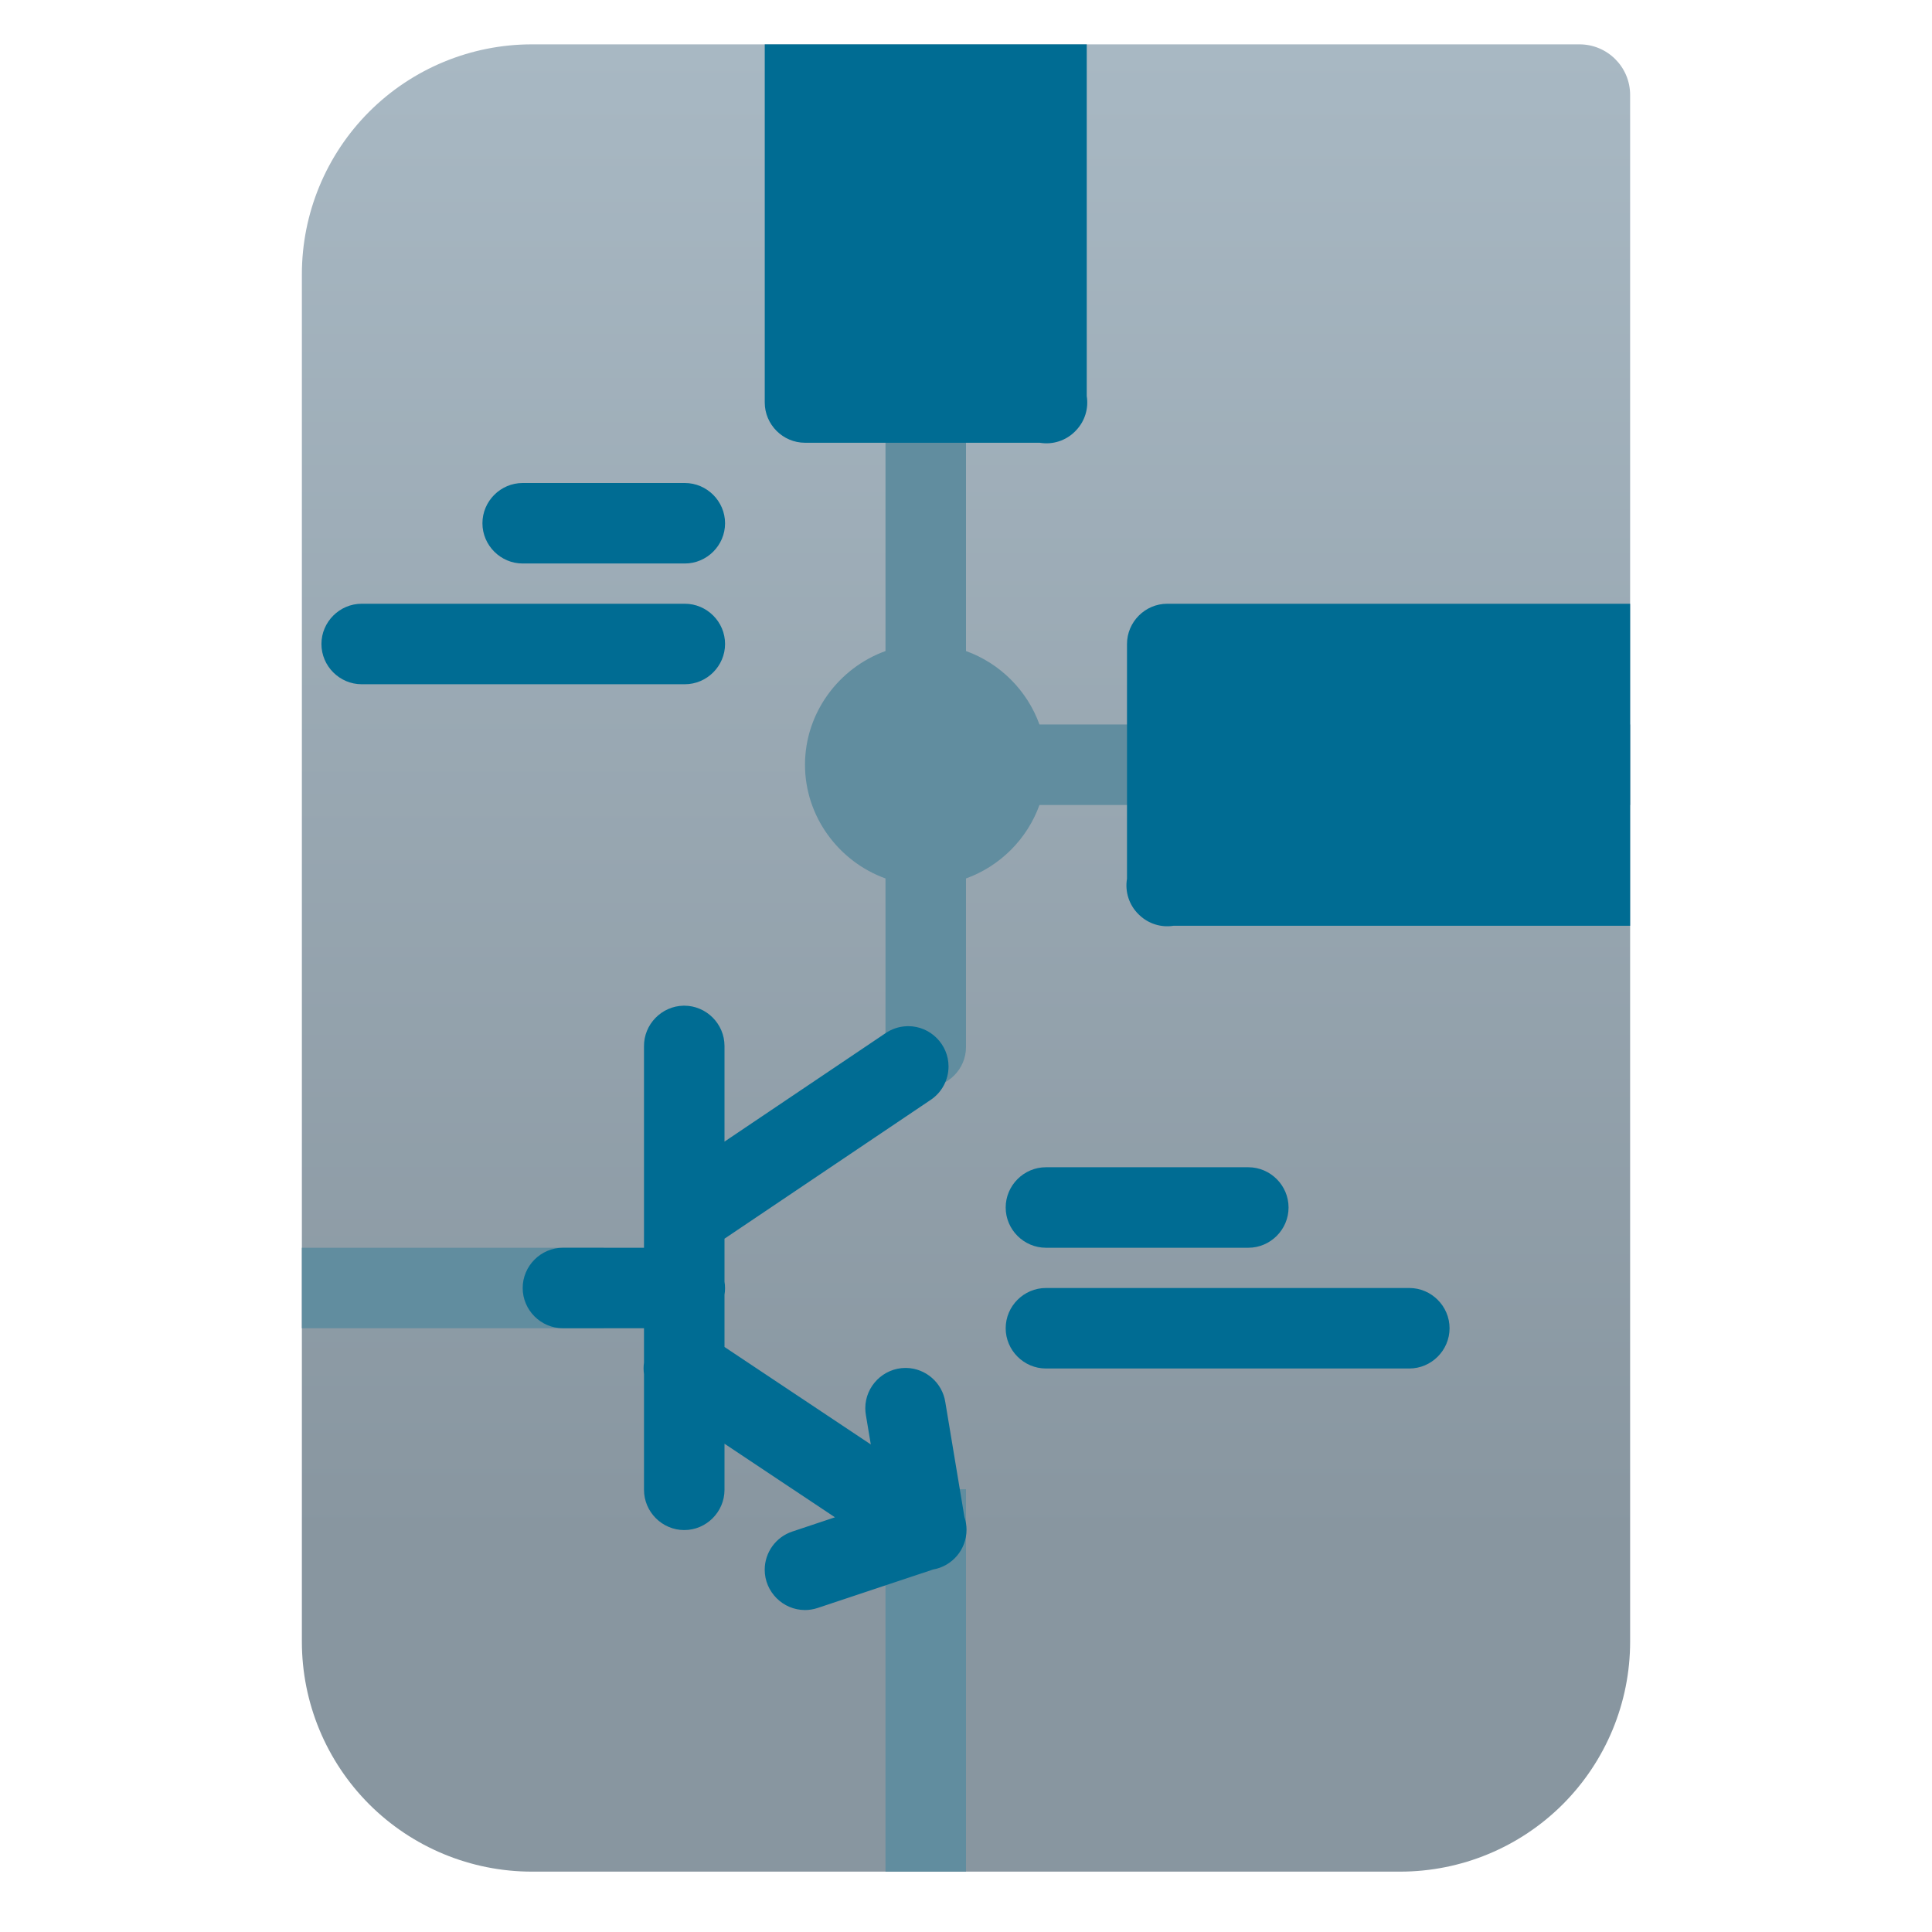 <svg clip-rule="evenodd" fill-rule="evenodd" stroke-linejoin="round" stroke-miterlimit="2" viewBox="0 0 48 48" xmlns="http://www.w3.org/2000/svg">
 <linearGradient id="a" x2="1" gradientTransform="matrix(0 -37.214 37.214 0 133.41 38.316)" gradientUnits="userSpaceOnUse">
  <stop stop-color="#8896a0" offset="0"/>
  <stop stop-color="#a8b8c3" offset="1"/>
 </linearGradient>
 <path d="m40.5 2.359c0-.694-.563-1.257-1.258-1.257h-26.028c-1.515 0-2.969.602-4.041 1.673-1.071 1.072-1.673 2.525-1.673 4.04v33.972c0 1.515.602 2.968 1.673 4.04 1.072 1.071 2.526 1.673 4.041 1.673h21.573c1.515 0 2.968-.602 4.04-1.673 1.071-1.072 1.673-2.525 1.673-4.04v-38.427z" fill="url(#a)"/>
 <path d="m22 37v9.5h2v-9.5zm-14.5-6v2h7.5v-2zm33-11v-2h-14.675c-.304-.845-.98-1.521-1.825-1.825v-12.175h-2v12.175c-1.158.417-2 1.534-2 2.825s.842 2.408 2 2.825v4.189c0 .549.451 1 1 1s1-.451 1-1v-4.189c.845-.304 1.521-.98 1.825-1.825z" fill="#618d9f" fill-rule="nonzero"/>
 <path d="m16.984 24.986c-.547.009-.992.466-.984 1.014v5h-2.014c-.549 0-1 .451-1 1s.451 1 1 1h2.014v.85c-.014.096-.014.194 0 .291v2.873c0 .549.451 1 1 1s1-.451 1-1v-1.145l2.744 1.828-1.06.354c-.408.136-.685.519-.685.949 0 .549.452 1.001 1.001 1.001.107 0 .214-.018.316-.052l2.866-.955c.478-.082.831-.5.831-.986 0-.108-.017-.216-.052-.319l-.475-2.853c-.073-.479-.484-.84-.968-.85-.007 0-.014 0-.02 0-.549 0-1 .452-1 1 0 .06.005.119.016.178l.121.723-3.635-2.422v-1.297c.018-.108.018-.218 0-.326v-1.067l5.111-3.441c.284-.184.455-.5.455-.839 0-.548-.451-1-1-1-.013 0-.026.001-.039.001-.191.007-.376.069-.533.178l-3.994 2.689v-2.377c0-.548-.451-1-1-1-.005 0-.01 0-.016 0zm9.016 7.014c-.005 0-.009 0-.014 0-.549 0-1 .451-1 1s.451 1 1 1h9.028c.549 0 1-.451 1-1s-.451-1-1-1zm0-3c-.005 0-.009 0-.014 0-.549 0-1 .451-1 1s.451 1 1 1h5.028c.549 0 1-.451 1-1s-.451-1-1-1zm14.5-14h-11.5c-.549 0-1 .451-1 1v5.832c-.055.324.053.656.289.885l.02.019c.226.216.541.314.849.264h11.342zm-31.5 0c-.005 0-.009 0-.014 0-.549 0-1 .451-1 1s.451 1 1 1h8.028c.549 0 1-.451 1-1s-.451-1-1-1zm4-3c-.005 0-.009 0-.014 0-.549 0-1 .451-1 1s.451 1 1 1h4.028c.549 0 1-.451 1-1s-.451-1-1-1zm14-2.158v-8.74h-8v8.898c0 .549.451 1 1 1h5.832c.324.055.656-.053.885-.289l.019-.02c.216-.226.314-.541.264-.849z" fill="#006c93"/>
</svg>
